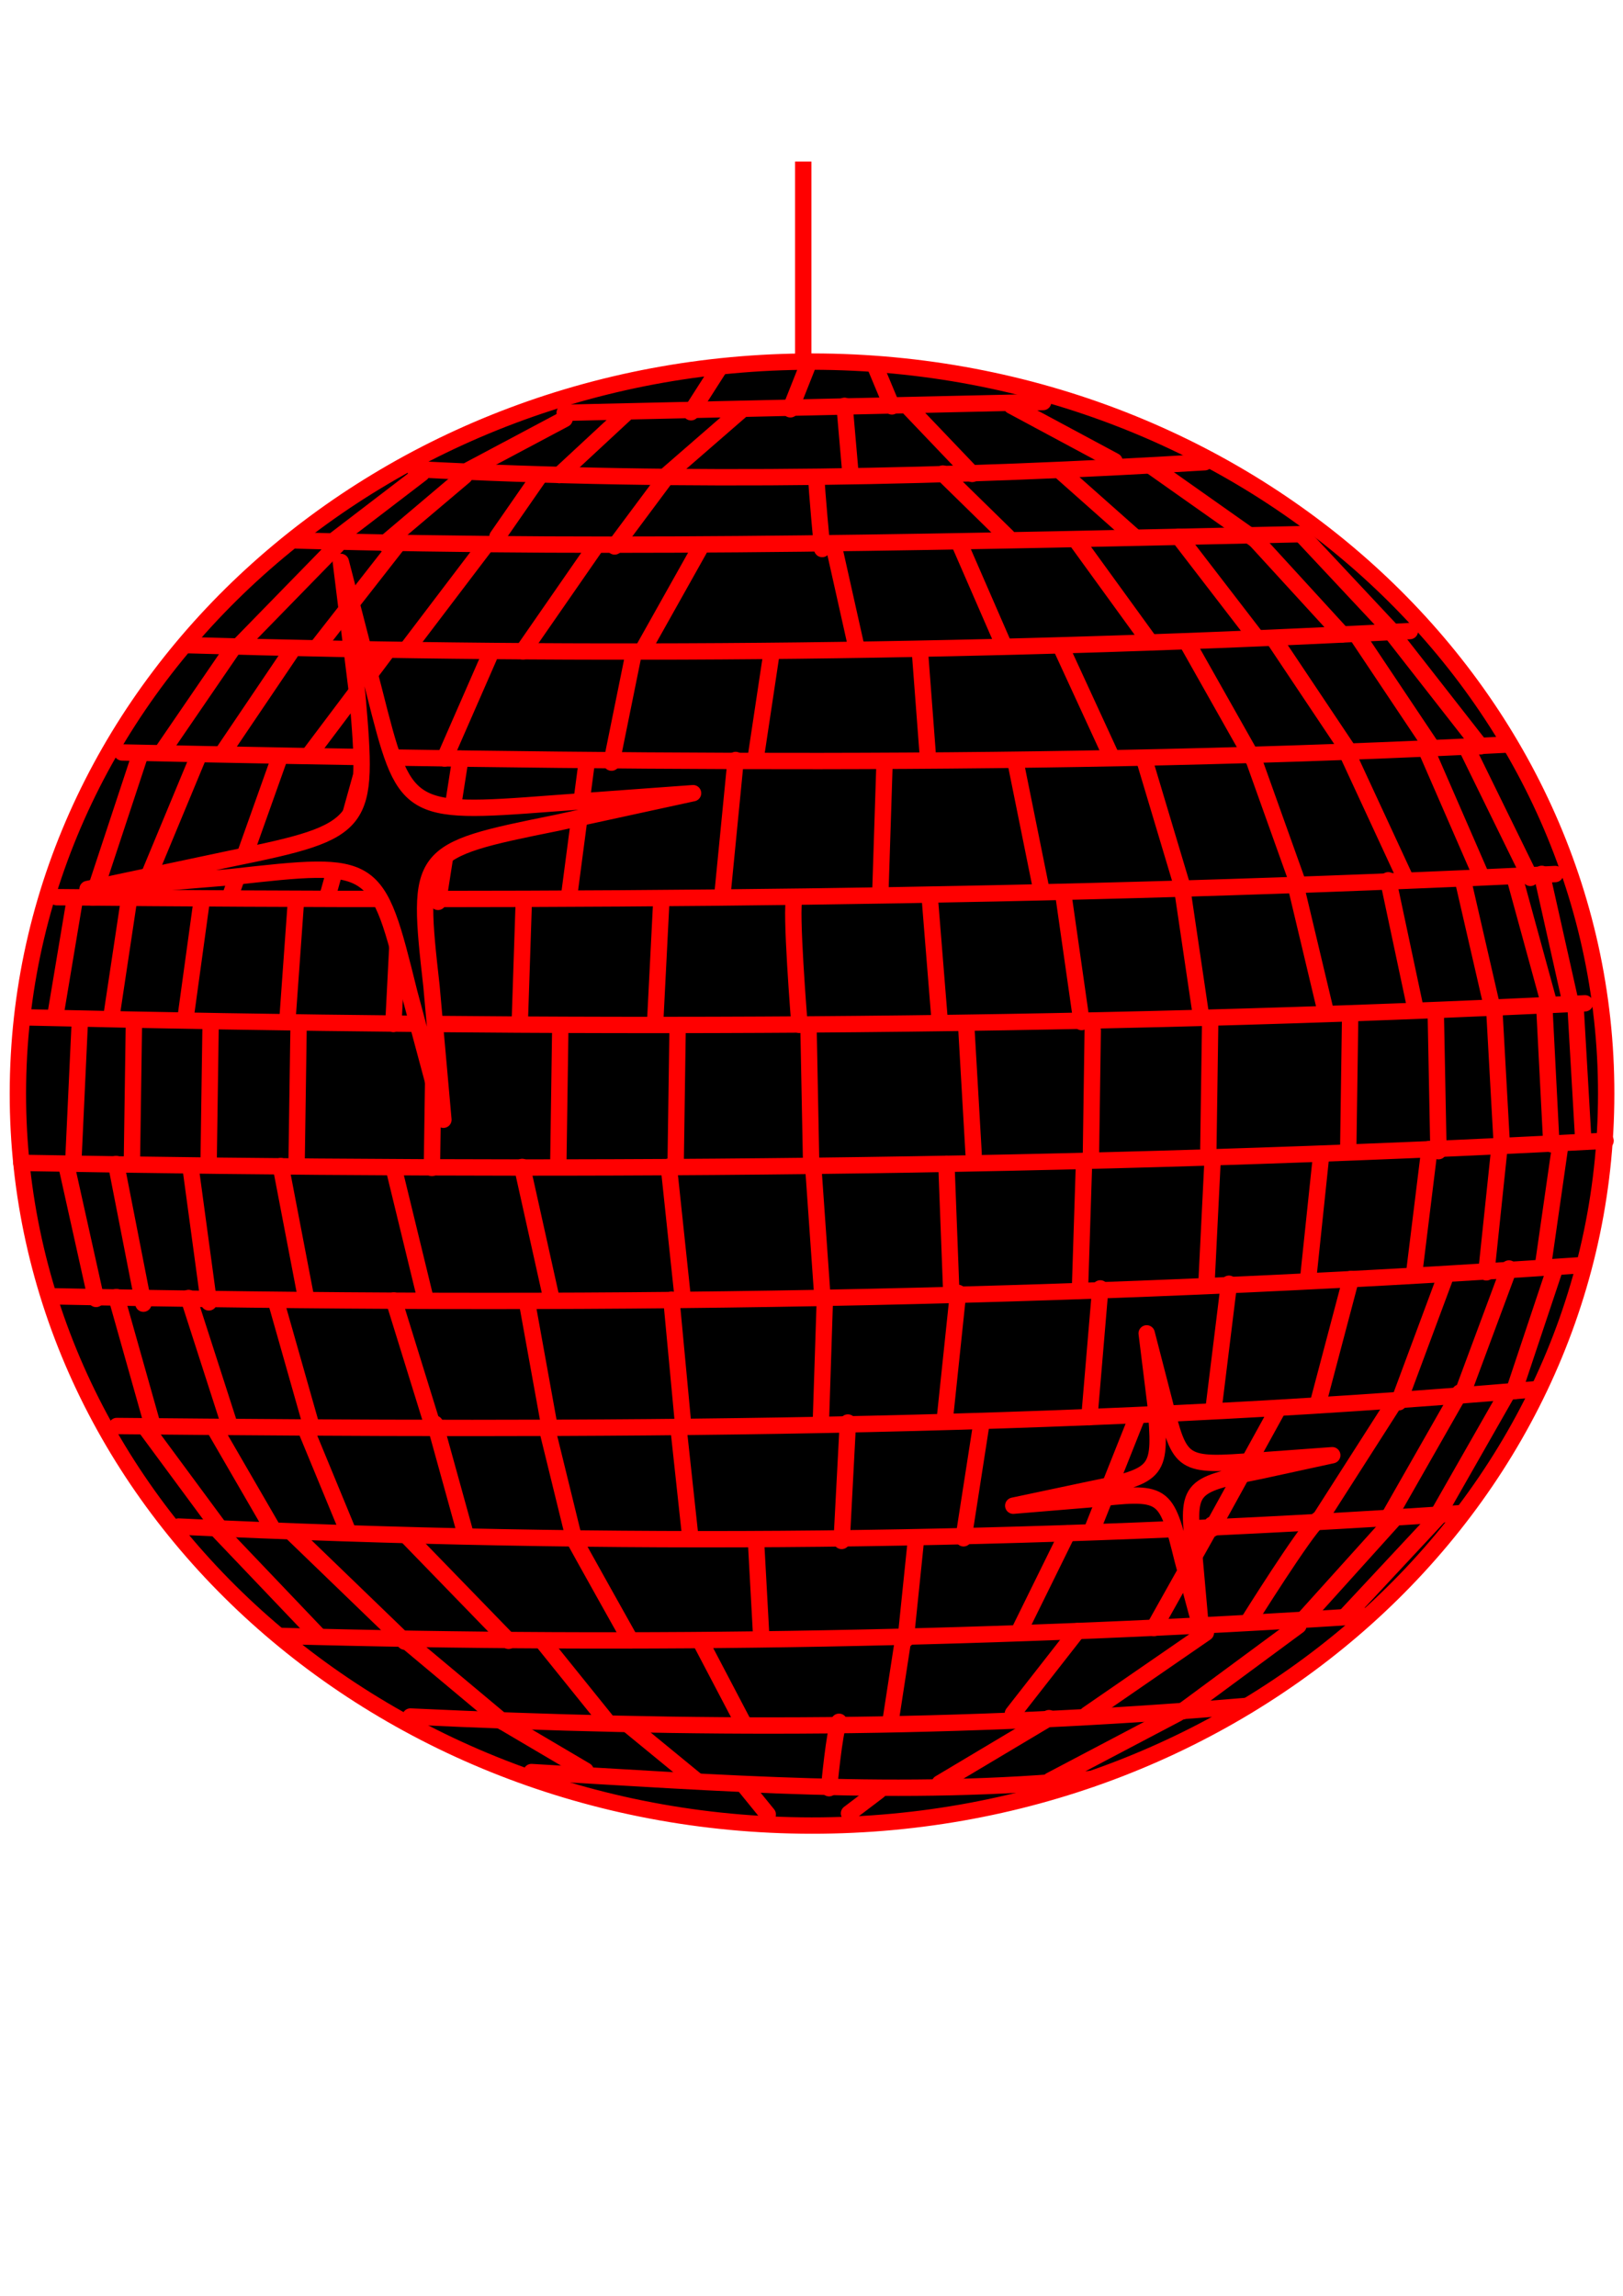 <?xml version="1.0"?><svg width="793.701" height="1122.52" xmlns="http://www.w3.org/2000/svg">
 <g>
  <title>Layer 1</title>
  <g id="layer1">
   <g id="g3049">
    <path d="m785.442,539.475c-2.795,197.627 -178.996,355.729 -393.511,353.092c-214.515,-2.637 -386.074,-165.015 -383.144,-362.64c2.796,-197.627 178.996,-355.729 393.511,-353.092c214.515,2.637 386.074,165.015 383.144,362.64z" id="path2064" stroke-miterlimit="4" stroke-linejoin="round" stroke-linecap="round" stroke-width="8" stroke="#ff0000" fill="#000000"/>
    <path d="m10.434,568.576c258.13,4.529 516.349,2.959 774.744,-10.806" id="path2066" stroke-miterlimit="4" stroke-linejoin="round" stroke-linecap="round" stroke-width="8" stroke="#ff0000" fill-rule="evenodd" fill-opacity="0.75" fill="#000000"/>
    <path d="m27.143,633.839c252.972,5.143 495.03,2.02 746.119,-15.224" id="path2068" stroke-miterlimit="4" stroke-linejoin="round" stroke-linecap="round" stroke-width="8" stroke="#ff0000" fill-rule="evenodd" fill-opacity="0.75" fill="#000000"/>
    <path d="m57.12,697.233c233.154,2.189 459.718,2.263 693.195,-17.908" id="path2070" stroke-miterlimit="4" stroke-linejoin="round" stroke-linecap="round" stroke-width="8" stroke="#ff0000" fill-rule="evenodd" fill-opacity="0.75" fill="#000000"/>
    <path d="m87.303,746.397c213.178,10.075 415.501,7.819 626.826,-6.526" id="path2072" stroke-miterlimit="4" stroke-linejoin="round" stroke-linecap="round" stroke-width="8" stroke="#ff0000" fill-rule="evenodd" fill-opacity="0.75" fill="#000000"/>
    <path d="m137.285,799.871c176.473,4.88 355.271,1.657 529.774,-9.752" id="path2074" stroke-miterlimit="4" stroke-linejoin="round" stroke-linecap="round" stroke-width="8" stroke="#ff0000" fill-rule="evenodd" fill-opacity="0.75" fill="#000000"/>
    <path d="m200.712,839.279c135.993,6.416 269.868,6.706 408.333,-5.146" id="path2076" stroke-miterlimit="4" stroke-linejoin="round" stroke-linecap="round" stroke-width="8" stroke="#ff0000" fill-rule="evenodd" fill-opacity="0.75" fill="#000000"/>
    <path d="m259.902,866.436c91.139,5.187 182.249,12.406 273.595,3.364" id="path2078" stroke-miterlimit="4" stroke-linejoin="round" stroke-linecap="round" stroke-width="8" stroke="#ff0000" fill-rule="evenodd" fill-opacity="0.75" fill="#000000"/>
    <path d="m13.671,497.459c255.904,5.857 509.69,5.588 761.447,-6.904" id="path2080" stroke-miterlimit="4" stroke-linejoin="round" stroke-linecap="round" stroke-width="8" stroke="#ff0000" fill-rule="evenodd" fill-opacity="0.75" fill="#000000"/>
    <path d="m27.763,438.673c244.186,2.324 490.637,0.61 732.822,-11.322" id="path2082" stroke-miterlimit="4" stroke-linejoin="round" stroke-linecap="round" stroke-width="8" stroke="#ff0000" fill-rule="evenodd" fill-opacity="0.75" fill="#000000"/>
    <path d="m59.683,367.909c227.231,4.827 456.697,7.647 677.544,-3.869" id="path2084" stroke-miterlimit="4" stroke-linejoin="round" stroke-linecap="round" stroke-width="8" stroke="#ff0000" fill-rule="evenodd" fill-opacity="0.75" fill="#000000"/>
    <path d="m91.339,315.438c197.057,5.811 400.85,3.572 598.143,-6.878" id="path2086" stroke-miterlimit="4" stroke-linejoin="round" stroke-linecap="round" stroke-width="8" stroke="#ff0000" fill-rule="evenodd" fill-opacity="0.75" fill="#000000"/>
    <path d="m145.043,264.256c161.764,4.699 332.486,0.36 492.162,-3.099" id="path2088" stroke-miterlimit="4" stroke-linejoin="round" stroke-linecap="round" stroke-width="8" stroke="#ff0000" fill-rule="evenodd" fill-opacity="0.75" fill="#000000"/>
    <path d="m202.925,229.389c133.042,7.057 266.23,3.951 386.239,-3.384" id="path2090" stroke-miterlimit="4" stroke-linejoin="round" stroke-linecap="round" stroke-width="8" stroke="#ff0000" fill-rule="evenodd" fill-opacity="0.75" fill="#000000"/>
    <path d="m276.149,201.826l233.997,-5.256" id="path2092" stroke-miterlimit="4" stroke-linejoin="round" stroke-linecap="round" stroke-width="8" stroke="#ff0000" fill-rule="evenodd" fill-opacity="0.75" fill="#000000"/>
    <path d="m331.394,501.365l-1.001,69.112" id="path2094" stroke-miterlimit="4" stroke-linejoin="round" stroke-linecap="round" stroke-width="8" stroke="#ff0000" fill-rule="evenodd" fill-opacity="0.75" fill="#000000"/>
    <path d="m395.38,502.151l1.264,65.073" id="path2096" stroke-miterlimit="4" stroke-linejoin="round" stroke-linecap="round" stroke-width="8" stroke="#ff0000" fill-rule="evenodd" fill-opacity="0.75" fill="#000000"/>
    <path d="m472.604,503.101l3.529,61.035" id="path2098" stroke-miterlimit="4" stroke-linejoin="round" stroke-linecap="round" stroke-width="8" stroke="#ff0000" fill-rule="evenodd" fill-opacity="0.75" fill="#000000"/>
    <path d="m534.383,503.86l-0.883,60.981" id="path2100" stroke-miterlimit="4" stroke-linejoin="round" stroke-linecap="round" stroke-width="8" stroke="#ff0000" fill-rule="evenodd" fill-opacity="0.75" fill="#000000"/>
    <path d="m591.838,498.467l-0.913,63.014" id="path2104" stroke-miterlimit="4" stroke-linejoin="round" stroke-linecap="round" stroke-width="8" stroke="#ff0000" fill-rule="evenodd" fill-opacity="0.75" fill="#000000"/>
    <path d="m660.267,497.275l-0.913,63.014" id="path2106" stroke-miterlimit="4" stroke-linejoin="round" stroke-linecap="round" stroke-width="8" stroke="#ff0000" fill-rule="evenodd" fill-opacity="0.75" fill="#000000"/>
    <path d="m702.188,497.791l1.264,65.073" id="path2108" stroke-miterlimit="4" stroke-linejoin="round" stroke-linecap="round" stroke-width="8" stroke="#ff0000" fill-rule="evenodd" fill-opacity="0.75" fill="#000000"/>
    <path d="m730.901,496.111l3.5,63.068" id="path2110" stroke-miterlimit="4" stroke-linejoin="round" stroke-linecap="round" stroke-width="8" stroke="#ff0000" fill-rule="evenodd" fill-opacity="0.75" fill="#000000"/>
    <path d="m755.231,492.344l3.441,67.133" id="path2112" stroke-miterlimit="4" stroke-linejoin="round" stroke-linecap="round" stroke-width="8" stroke="#ff0000" fill-rule="evenodd" fill-opacity="0.75" fill="#000000"/>
    <path d="m770.646,494.566l3.53,61.035" id="path2114" stroke-miterlimit="4" stroke-linejoin="round" stroke-linecap="round" stroke-width="8" stroke="#ff0000" fill-rule="evenodd" fill-opacity="0.75" fill="#000000"/>
    <path d="m273.968,504.725l-0.913,63.014" id="path2116" stroke-miterlimit="4" stroke-linejoin="round" stroke-linecap="round" stroke-width="8" stroke="#ff0000" fill-rule="evenodd" fill-opacity="0.75" fill="#000000"/>
    <path d="m212.248,499.9l-1.031,71.145" id="path2118" stroke-miterlimit="4" stroke-linejoin="round" stroke-linecap="round" stroke-width="8" stroke="#ff0000" fill-rule="evenodd" fill-opacity="0.75" fill="#000000"/>
    <path d="m145.997,503.151l-0.972,67.079" id="path2124" stroke-miterlimit="4" stroke-linejoin="round" stroke-linecap="round" stroke-width="8" stroke="#ff0000" fill-rule="evenodd" fill-opacity="0.75" fill="#000000"/>
    <path d="m103.016,499.574l-1.016,70.128" id="path2126" stroke-miterlimit="4" stroke-linejoin="round" stroke-linecap="round" stroke-width="8" stroke="#ff0000" fill-rule="evenodd" fill-opacity="0.75" fill="#000000"/>
    <path d="m65.492,500.129l-1.001,69.112" id="path2128" stroke-miterlimit="4" stroke-linejoin="round" stroke-linecap="round" stroke-width="8" stroke="#ff0000" fill-rule="evenodd" fill-opacity="0.75" fill="#000000"/>
    <path d="m39.015,499.803l-3.207,69.085" id="path2130" stroke-miterlimit="4" stroke-linejoin="round" stroke-linecap="round" stroke-width="8" stroke="#ff0000" fill-rule="evenodd" fill-opacity="0.75" fill="#000000"/>
    <path d="m388.57,439.043c-2.265,4.038 2.412,62.038 2.412,62.038" id="path2132" stroke-miterlimit="4" stroke-linejoin="round" stroke-linecap="round" stroke-width="8" stroke="#ff0000" fill-rule="evenodd" fill-opacity="0.75" fill="#000000"/>
    <path d="m454.762,439.856l4.677,58" id="path2134" stroke-miterlimit="4" stroke-linejoin="round" stroke-linecap="round" stroke-width="8" stroke="#ff0000" fill-rule="evenodd" fill-opacity="0.75" fill="#000000"/>
    <path d="m519.91,436.591l9.016,63.136" id="path2136" stroke-miterlimit="4" stroke-linejoin="round" stroke-linecap="round" stroke-width="8" stroke="#ff0000" fill-rule="evenodd" fill-opacity="0.75" fill="#000000"/>
    <path d="m578.395,436.294l9.046,61.103" id="path2138" stroke-miterlimit="4" stroke-linejoin="round" stroke-linecap="round" stroke-width="8" stroke="#ff0000" fill-rule="evenodd" fill-opacity="0.75" fill="#000000"/>
    <path d="m633.614,432.906l14.562,61.171" id="path2140" stroke-miterlimit="4" stroke-linejoin="round" stroke-linecap="round" stroke-width="8" stroke="#ff0000" fill-rule="evenodd" fill-opacity="0.75" fill="#000000"/>
    <path d="m678.889,430.413l13.429,63.19" id="path2142" stroke-miterlimit="4" stroke-linejoin="round" stroke-linecap="round" stroke-width="8" stroke="#ff0000" fill-rule="evenodd" fill-opacity="0.75" fill="#000000"/>
    <path d="m715.31,429.845l14.532,63.204" id="path2144" stroke-miterlimit="4" stroke-linejoin="round" stroke-linecap="round" stroke-width="8" stroke="#ff0000" fill-rule="evenodd" fill-opacity="0.75" fill="#000000"/>
    <path d="m740.698,429.14l16.768,61.198" id="path2146" stroke-miterlimit="4" stroke-linejoin="round" stroke-linecap="round" stroke-width="8" stroke="#ff0000" fill-rule="evenodd" fill-opacity="0.75" fill="#000000"/>
    <path d="m753.966,427.27l13.473,60.141" id="path2148" stroke-miterlimit="4" stroke-linejoin="round" stroke-linecap="round" stroke-width="8" stroke="#ff0000" fill-rule="evenodd" fill-opacity="0.75" fill="#000000"/>
    <path d="m323.466,439.259l-3.09,60.954" id="path2150" stroke-miterlimit="4" stroke-linejoin="round" stroke-linecap="round" stroke-width="8" stroke="#ff0000" fill-rule="evenodd" fill-opacity="0.75" fill="#000000"/>
    <path d="m256.126,441.481l-1.957,58.934" id="path2152" stroke-miterlimit="4" stroke-linejoin="round" stroke-linecap="round" stroke-width="8" stroke="#ff0000" fill-rule="evenodd" fill-opacity="0.75" fill="#000000"/>
    <path d="m195.45,440.735l-3.075,59.937" id="path2154" stroke-miterlimit="4" stroke-linejoin="round" stroke-linecap="round" stroke-width="8" stroke="#ff0000" fill-rule="evenodd" fill-opacity="0.75" fill="#000000"/>
    <path d="m144.688,441.127l-4.149,57.891" id="path2156" stroke-miterlimit="4" stroke-linejoin="round" stroke-linecap="round" stroke-width="8" stroke="#ff0000" fill-rule="evenodd" fill-opacity="0.75" fill="#000000"/>
    <path d="m98.324,442.59l-7.4,53.785" id="path2158" stroke-miterlimit="4" stroke-linejoin="round" stroke-linecap="round" stroke-width="8" stroke="#ff0000" fill-rule="evenodd" fill-opacity="0.75" fill="#000000"/>
    <path d="m63.051,440.124l-8.547,56.82" id="path2160" stroke-miterlimit="4" stroke-linejoin="round" stroke-linecap="round" stroke-width="8" stroke="#ff0000" fill-rule="evenodd" fill-opacity="0.75" fill="#000000"/>
    <path d="m359.755,371.598l-6.473,65.995" id="path2162" stroke-miterlimit="4" stroke-linejoin="round" stroke-linecap="round" stroke-width="8" stroke="#ff0000" fill-rule="evenodd" fill-opacity="0.75" fill="#000000"/>
    <path d="m432.552,373.509l-2.001,61.984" id="path2164" stroke-miterlimit="4" stroke-linejoin="round" stroke-linecap="round" stroke-width="8" stroke="#ff0000" fill-rule="evenodd" fill-opacity="0.75" fill="#000000"/>
    <path d="m496.567,372.263l12.355,61.144" id="path2166" stroke-miterlimit="4" stroke-linejoin="round" stroke-linecap="round" stroke-width="8" stroke="#ff0000" fill-rule="evenodd" fill-opacity="0.75" fill="#000000"/>
    <path d="m559.479,371.003l18.945,63.258" id="path2168" stroke-miterlimit="4" stroke-linejoin="round" stroke-linecap="round" stroke-width="8" stroke="#ff0000" fill-rule="evenodd" fill-opacity="0.75" fill="#000000"/>
    <path d="m612.463,369.622l22.269,62.282" id="path2170" stroke-miterlimit="4" stroke-linejoin="round" stroke-linecap="round" stroke-width="8" stroke="#ff0000" fill-rule="evenodd" fill-opacity="0.75" fill="#000000"/>
    <path d="m658.826,368.158l28.889,62.364" id="path2172" stroke-miterlimit="4" stroke-linejoin="round" stroke-linecap="round" stroke-width="8" stroke="#ff0000" fill-rule="evenodd" fill-opacity="0.75" fill="#000000"/>
    <path d="m697.468,366.6l26.697,61.32" id="path2174" stroke-miterlimit="4" stroke-linejoin="round" stroke-linecap="round" stroke-width="8" stroke="#ff0000" fill-rule="evenodd" fill-opacity="0.75" fill="#000000"/>
    <path d="m717.34,365.828l31.08,63.407" id="path2176" stroke-miterlimit="4" stroke-linejoin="round" stroke-linecap="round" stroke-width="8" stroke="#ff0000" fill-rule="evenodd" fill-opacity="0.75" fill="#000000"/>
    <path d="m286.914,372.735l-8.679,65.968" id="path2178" stroke-miterlimit="4" stroke-linejoin="round" stroke-linecap="round" stroke-width="8" stroke="#ff0000" fill-rule="evenodd" fill-opacity="0.75" fill="#000000"/>
    <path d="m225.149,370.959l-10.944,70.006" id="path2180" stroke-miterlimit="4" stroke-linejoin="round" stroke-linecap="round" stroke-width="8" stroke="#ff0000" fill-rule="evenodd" fill-opacity="0.75" fill="#000000"/>
    <path d="m178.8,371.406l-18.623,66.862" id="path2182" stroke-miterlimit="4" stroke-linejoin="round" stroke-linecap="round" stroke-width="8" stroke="#ff0000" fill-rule="evenodd" fill-opacity="0.75" fill="#000000"/>
    <path d="m136.893,369.874l-24.153,67.81" id="path2184" stroke-miterlimit="4" stroke-linejoin="round" stroke-linecap="round" stroke-width="8" stroke="#ff0000" fill-rule="evenodd" fill-opacity="0.75" fill="#000000"/>
    <path d="m97.178,369.386l-28.581,68.772" id="path2186" stroke-miterlimit="4" stroke-linejoin="round" stroke-linecap="round" stroke-width="8" stroke="#ff0000" fill-rule="evenodd" fill-opacity="0.75" fill="#000000"/>
    <path d="m68.494,369.034l-23.08,69.857" id="path2188" stroke-miterlimit="4" stroke-linejoin="round" stroke-linecap="round" stroke-width="8" stroke="#ff0000" fill-rule="evenodd" fill-opacity="0.75" fill="#000000"/>
    <path d="m36.574,439.798l-9.665,57.823" id="path2190" stroke-miterlimit="4" stroke-linejoin="round" stroke-linecap="round" stroke-width="8" stroke="#ff0000" fill-rule="evenodd" fill-opacity="0.75" fill="#000000"/>
    <path d="m377.039,320.984l-7.326,48.703" id="path2192" stroke-miterlimit="4" stroke-linejoin="round" stroke-linecap="round" stroke-width="8" stroke="#ff0000" fill-rule="evenodd" fill-opacity="0.75" fill="#000000"/>
    <path d="m449.895,318.83l3.706,48.839" id="path2194" stroke-miterlimit="4" stroke-linejoin="round" stroke-linecap="round" stroke-width="8" stroke="#ff0000" fill-rule="evenodd" fill-opacity="0.75" fill="#000000"/>
    <path d="m519.426,317.651l23.535,51.116" id="path2196" stroke-miterlimit="4" stroke-linejoin="round" stroke-linecap="round" stroke-width="8" stroke="#ff0000" fill-rule="evenodd" fill-opacity="0.75" fill="#000000"/>
    <path d="m581.25,315.362l31.198,55.276" id="path2198" stroke-miterlimit="4" stroke-linejoin="round" stroke-linecap="round" stroke-width="8" stroke="#ff0000" fill-rule="evenodd" fill-opacity="0.75" fill="#000000"/>
    <path d="m623.216,312.828l35.64,53.298" id="path2200" stroke-miterlimit="4" stroke-linejoin="round" stroke-linecap="round" stroke-width="8" stroke="#ff0000" fill-rule="evenodd" fill-opacity="0.75" fill="#000000"/>
    <path d="m664.064,311.297l35.64,53.298" id="path2202" stroke-miterlimit="4" stroke-linejoin="round" stroke-linecap="round" stroke-width="8" stroke="#ff0000" fill-rule="evenodd" fill-opacity="0.75" fill="#000000"/>
    <path d="m680.641,309.468l43.333,55.425" id="path2204" stroke-miterlimit="4" stroke-linejoin="round" stroke-linecap="round" stroke-width="8" stroke="#ff0000" fill-rule="evenodd" fill-opacity="0.75" fill="#000000"/>
    <path d="m309.744,320.156l-10.694,52.728" id="path2206" stroke-miterlimit="4" stroke-linejoin="round" stroke-linecap="round" stroke-width="8" stroke="#ff0000" fill-rule="evenodd" fill-opacity="0.75" fill="#000000"/>
    <path d="m239.109,321.321l-21.682,49.543" id="path2208" stroke-miterlimit="4" stroke-linejoin="round" stroke-linecap="round" stroke-width="8" stroke="#ff0000" fill-rule="evenodd" fill-opacity="0.75" fill="#000000"/>
    <path d="m188.376,319.681l-37.127,49.353" id="path2210" stroke-miterlimit="4" stroke-linejoin="round" stroke-linecap="round" stroke-width="8" stroke="#ff0000" fill-rule="evenodd" fill-opacity="0.75" fill="#000000"/>
    <path d="m142.042,319.111l-32.699,48.391" id="path2212" stroke-miterlimit="4" stroke-linejoin="round" stroke-linecap="round" stroke-width="8" stroke="#ff0000" fill-rule="evenodd" fill-opacity="0.75" fill="#000000"/>
    <path d="m113.373,317.742l-33.818,49.394" id="path2214" stroke-miterlimit="4" stroke-linejoin="round" stroke-linecap="round" stroke-width="8" stroke="#ff0000" fill-rule="evenodd" fill-opacity="0.75" fill="#000000"/>
    <path d="m407.621,266.467l11.399,50.967" id="path2216" stroke-miterlimit="4" stroke-linejoin="round" stroke-linecap="round" stroke-width="8" stroke="#ff0000" fill-rule="evenodd" fill-opacity="0.75" fill="#000000"/>
    <path d="m469.415,266.21l21.357,49.056" id="path2218" stroke-miterlimit="4" stroke-linejoin="round" stroke-linecap="round" stroke-width="8" stroke="#ff0000" fill-rule="evenodd" fill-opacity="0.75" fill="#000000"/>
    <path d="m526.811,264.883l35.699,49.232" id="path2220" stroke-miterlimit="4" stroke-linejoin="round" stroke-linecap="round" stroke-width="8" stroke="#ff0000" fill-rule="evenodd" fill-opacity="0.75" fill="#000000"/>
    <path d="m576.499,262.444l37.906,49.259" id="path2222" stroke-miterlimit="4" stroke-linejoin="round" stroke-linecap="round" stroke-width="8" stroke="#ff0000" fill-rule="evenodd" fill-opacity="0.75" fill="#000000"/>
    <path d="m613.994,263.921l42.362,46.265" id="path2224" stroke-miterlimit="4" stroke-linejoin="round" stroke-linecap="round" stroke-width="8" stroke="#ff0000" fill-rule="evenodd" fill-opacity="0.75" fill="#000000"/>
    <path d="m637.19,262.173l42.377,45.248" id="path2226" stroke-miterlimit="4" stroke-linejoin="round" stroke-linecap="round" stroke-width="8" stroke="#ff0000" fill-rule="evenodd" fill-opacity="0.75" fill="#000000"/>
    <path d="m342.502,267.699l-28.316,50.478" id="path2228" stroke-miterlimit="4" stroke-linejoin="round" stroke-linecap="round" stroke-width="8" stroke="#ff0000" fill-rule="evenodd" fill-opacity="0.75" fill="#000000"/>
    <path d="m290.637,268.078l-34.935,50.397" id="path2230" stroke-miterlimit="4" stroke-linejoin="round" stroke-linecap="round" stroke-width="8" stroke="#ff0000" fill-rule="evenodd" fill-opacity="0.75" fill="#000000"/>
    <path d="m237.698,266.411l-38.245,50.356" id="path2232" stroke-miterlimit="4" stroke-linejoin="round" stroke-linecap="round" stroke-width="8" stroke="#ff0000" fill-rule="evenodd" fill-opacity="0.75" fill="#000000"/>
    <path d="m194.673,265.882l-39.348,50.343" id="path2234" stroke-miterlimit="4" stroke-linejoin="round" stroke-linecap="round" stroke-width="8" stroke="#ff0000" fill-rule="evenodd" fill-opacity="0.75" fill="#000000"/>
    <path d="m164.871,266.532l-47.041,48.215" id="path2236" stroke-miterlimit="4" stroke-linejoin="round" stroke-linecap="round" stroke-width="8" stroke="#ff0000" fill-rule="evenodd" fill-opacity="0.75" fill="#000000"/>
    <path d="m399.266,233.835c-0.059,4.065 2.809,34.596 2.809,34.596" id="path2238" stroke-miterlimit="4" stroke-linejoin="round" stroke-linecap="round" stroke-width="8" stroke="#ff0000" fill-rule="evenodd" fill-opacity="0.75" fill="#000000"/>
    <path d="m461.09,231.546l31.551,30.884" id="path2240" stroke-miterlimit="4" stroke-linejoin="round" stroke-linecap="round" stroke-width="8" stroke="#ff0000" fill-rule="evenodd" fill-opacity="0.75" fill="#000000"/>
    <path d="m519.574,231.248l34.861,30.924" id="path2242" stroke-miterlimit="4" stroke-linejoin="round" stroke-linecap="round" stroke-width="8" stroke="#ff0000" fill-rule="evenodd" fill-opacity="0.75" fill="#000000"/>
    <path d="m562.658,227.712l51.335,36.21" id="path2244" stroke-miterlimit="4" stroke-linejoin="round" stroke-linecap="round" stroke-width="8" stroke="#ff0000" fill-rule="evenodd" fill-opacity="0.75" fill="#000000"/>
    <path d="m325.337,233.943l-24.756,33.241" id="path2246" stroke-miterlimit="4" stroke-linejoin="round" stroke-linecap="round" stroke-width="8" stroke="#ff0000" fill-rule="evenodd" fill-opacity="0.75" fill="#000000"/>
    <path d="m263.557,233.184l-20.285,29.23" id="path2248" stroke-miterlimit="4" stroke-linejoin="round" stroke-linecap="round" stroke-width="8" stroke="#ff0000" fill-rule="evenodd" fill-opacity="0.75" fill="#000000"/>
    <path d="m227.151,232.736l-39.098,33.065" id="path2250" stroke-miterlimit="4" stroke-linejoin="round" stroke-linecap="round" stroke-width="8" stroke="#ff0000" fill-rule="evenodd" fill-opacity="0.75" fill="#000000"/>
    <path d="m206.205,231.462l-45.747,35.016" id="path2252" stroke-miterlimit="4" stroke-linejoin="round" stroke-linecap="round" stroke-width="8" stroke="#ff0000" fill-rule="evenodd" fill-opacity="0.75" fill="#000000"/>
    <path d="m326.469,231.924l35.759,-31.073" id="path2254" stroke-miterlimit="4" stroke-linejoin="round" stroke-linecap="round" stroke-width="8" stroke="#ff0000" fill-rule="evenodd" fill-opacity="0.75" fill="#000000"/>
    <path d="m305.935,202.192l-32.435,30.097" id="path2256" stroke-miterlimit="4" stroke-linejoin="round" stroke-linecap="round" stroke-width="8" stroke="#ff0000" fill-rule="evenodd" fill-opacity="0.75" fill="#000000"/>
    <path d="m276.105,204.875l-46.703,24.839" id="path2258" stroke-miterlimit="4" stroke-linejoin="round" stroke-linecap="round" stroke-width="8" stroke="#ff0000" fill-rule="evenodd" fill-opacity="0.75" fill="#000000"/>
    <path d="m413.02,198.426l2.839,32.564" id="path2260" stroke-miterlimit="4" stroke-linejoin="round" stroke-linecap="round" stroke-width="8" stroke="#ff0000" fill-rule="evenodd" fill-opacity="0.75" fill="#000000"/>
    <path d="m444.998,199.835l30.433,31.887" id="path2262" stroke-miterlimit="4" stroke-linejoin="round" stroke-linecap="round" stroke-width="8" stroke="#ff0000" fill-rule="evenodd" fill-opacity="0.75" fill="#000000"/>
    <path d="m494.672,198.413l50.364,27.049" id="path2264" stroke-miterlimit="4" stroke-linejoin="round" stroke-linecap="round" stroke-width="8" stroke="#ff0000" fill-rule="evenodd" fill-opacity="0.75" fill="#000000"/>
    <path d="m386.513,200.133l8.017,-20.232" id="path2266" stroke-miterlimit="4" stroke-linejoin="round" stroke-linecap="round" stroke-width="8" stroke="#ff0000" fill-rule="evenodd" fill-opacity="0.75" fill="#000000"/>
    <path d="m436.187,198.711l-8.531,-20.435" id="path2268" stroke-miterlimit="4" stroke-linejoin="round" stroke-linecap="round" stroke-width="8" stroke="#ff0000" fill-rule="evenodd" fill-opacity="0.75" fill="#000000"/>
    <path d="m337.943,201.569l13.548,-21.181" id="path2270" stroke-miterlimit="4" stroke-linejoin="round" stroke-linecap="round" stroke-width="8" stroke="#ff0000" fill-rule="evenodd" fill-opacity="0.75" fill="#000000"/>
    <path d="m397.703,570.287l4.574,65.114" id="path2272" stroke-miterlimit="4" stroke-linejoin="round" stroke-linecap="round" stroke-width="8" stroke="#ff0000" fill-rule="evenodd" fill-opacity="0.75" fill="#000000"/>
    <path d="m462.821,569.055l2.397,63.054" id="path2274" stroke-miterlimit="4" stroke-linejoin="round" stroke-linecap="round" stroke-width="8" stroke="#ff0000" fill-rule="evenodd" fill-opacity="0.75" fill="#000000"/>
    <path d="m530.146,567.849l-2.016,63" id="path2276" stroke-miterlimit="4" stroke-linejoin="round" stroke-linecap="round" stroke-width="8" stroke="#ff0000" fill-rule="evenodd" fill-opacity="0.75" fill="#000000"/>
    <path d="m593.073,565.573l-3.119,62.986" id="path2278" stroke-miterlimit="4" stroke-linejoin="round" stroke-linecap="round" stroke-width="8" stroke="#ff0000" fill-rule="evenodd" fill-opacity="0.75" fill="#000000"/>
    <path d="m646.042,565.208l-6.399,60.913" id="path2280" stroke-miterlimit="4" stroke-linejoin="round" stroke-linecap="round" stroke-width="8" stroke="#ff0000" fill-rule="evenodd" fill-opacity="0.75" fill="#000000"/>
    <path d="m699.054,561.793l-7.502,60.899" id="path2282" stroke-miterlimit="4" stroke-linejoin="round" stroke-linecap="round" stroke-width="8" stroke="#ff0000" fill-rule="evenodd" fill-opacity="0.75" fill="#000000"/>
    <path d="m733.269,561.198l-6.399,60.913" id="path2284" stroke-miterlimit="4" stroke-linejoin="round" stroke-linecap="round" stroke-width="8" stroke="#ff0000" fill-rule="evenodd" fill-opacity="0.75" fill="#000000"/>
    <path d="m763.084,559.531l-8.591,59.87" id="path2286" stroke-miterlimit="4" stroke-linejoin="round" stroke-linecap="round" stroke-width="8" stroke="#ff0000" fill-rule="evenodd" fill-opacity="0.75" fill="#000000"/>
    <path d="m327.083,570.436l6.795,64.125" id="path2288" stroke-miterlimit="4" stroke-linejoin="round" stroke-linecap="round" stroke-width="8" stroke="#ff0000" fill-rule="evenodd" fill-opacity="0.75" fill="#000000"/>
    <path d="m255.36,570.57l14.503,65.236" id="path2290" stroke-miterlimit="4" stroke-linejoin="round" stroke-linecap="round" stroke-width="8" stroke="#ff0000" fill-rule="evenodd" fill-opacity="0.75" fill="#000000"/>
    <path d="m192.463,570.814l15.621,64.233" id="path2292" stroke-miterlimit="4" stroke-linejoin="round" stroke-linecap="round" stroke-width="8" stroke="#ff0000" fill-rule="evenodd" fill-opacity="0.75" fill="#000000"/>
    <path d="m137.303,570.136l12.311,64.193" id="path2294" stroke-miterlimit="4" stroke-linejoin="round" stroke-linecap="round" stroke-width="8" stroke="#ff0000" fill-rule="evenodd" fill-opacity="0.75" fill="#000000"/>
    <path d="m93.16,570.609l8.972,66.185" id="path2296" stroke-miterlimit="4" stroke-linejoin="round" stroke-linecap="round" stroke-width="8" stroke="#ff0000" fill-rule="evenodd" fill-opacity="0.75" fill="#000000"/>
    <path d="m56.769,569.146l13.355,68.272" id="path2298" stroke-miterlimit="4" stroke-linejoin="round" stroke-linecap="round" stroke-width="8" stroke="#ff0000" fill-rule="evenodd" fill-opacity="0.75" fill="#000000"/>
    <path d="m32.483,569.864l14.503,65.236" id="path2300" stroke-miterlimit="4" stroke-linejoin="round" stroke-linecap="round" stroke-width="8" stroke="#ff0000" fill-rule="evenodd" fill-opacity="0.75" fill="#000000"/>
    <path d="m403.38,635.415l-1.986,60.967" id="path2302" stroke-miterlimit="4" stroke-linejoin="round" stroke-linecap="round" stroke-width="8" stroke="#ff0000" fill-rule="evenodd" fill-opacity="0.75" fill="#000000"/>
    <path d="m468.528,632.15l-6.399,60.913" id="path2304" stroke-miterlimit="4" stroke-linejoin="round" stroke-linecap="round" stroke-width="8" stroke="#ff0000" fill-rule="evenodd" fill-opacity="0.75" fill="#000000"/>
    <path d="m538.074,629.955l-5.325,62.959" id="path2306" stroke-miterlimit="4" stroke-linejoin="round" stroke-linecap="round" stroke-width="8" stroke="#ff0000" fill-rule="evenodd" fill-opacity="0.75" fill="#000000"/>
    <path d="m601.001,627.679l-7.503,60.9" id="path2308" stroke-miterlimit="4" stroke-linejoin="round" stroke-linecap="round" stroke-width="8" stroke="#ff0000" fill-rule="evenodd" fill-opacity="0.75" fill="#000000"/>
    <path d="m660.618,625.362l-16.343,61.807" id="path2310" stroke-miterlimit="4" stroke-linejoin="round" stroke-linecap="round" stroke-width="8" stroke="#ff0000" fill-rule="evenodd" fill-opacity="0.75" fill="#000000"/>
    <path d="m706.982,623.899l-22.962,61.726" id="path2312" stroke-miterlimit="4" stroke-linejoin="round" stroke-linecap="round" stroke-width="8" stroke="#ff0000" fill-rule="evenodd" fill-opacity="0.75" fill="#000000"/>
    <path d="m737.931,620.214l-22.962,61.726" id="path2314" stroke-miterlimit="4" stroke-linejoin="round" stroke-linecap="round" stroke-width="8" stroke="#ff0000" fill-rule="evenodd" fill-opacity="0.75" fill="#000000"/>
    <path d="m759.98,621.501l-19.608,58.718" id="path2316" stroke-miterlimit="4" stroke-linejoin="round" stroke-linecap="round" stroke-width="8" stroke="#ff0000" fill-rule="evenodd" fill-opacity="0.75" fill="#000000"/>
    <path d="m328.347,635.509l5.736,61.062" id="path2318" stroke-miterlimit="4" stroke-linejoin="round" stroke-linecap="round" stroke-width="8" stroke="#ff0000" fill-rule="evenodd" fill-opacity="0.75" fill="#000000"/>
    <path d="m257.713,636.674l11.237,62.147" id="path2320" stroke-miterlimit="4" stroke-linejoin="round" stroke-linecap="round" stroke-width="8" stroke="#ff0000" fill-rule="evenodd" fill-opacity="0.75" fill="#000000"/>
    <path d="m192.624,635.874l18.974,61.225" id="path2322" stroke-miterlimit="4" stroke-linejoin="round" stroke-linecap="round" stroke-width="8" stroke="#ff0000" fill-rule="evenodd" fill-opacity="0.75" fill="#000000"/>
    <path d="m135.228,637.201l16.797,59.165" id="path2324" stroke-miterlimit="4" stroke-linejoin="round" stroke-linecap="round" stroke-width="8" stroke="#ff0000" fill-rule="evenodd" fill-opacity="0.75" fill="#000000"/>
    <path d="m92.232,634.639l20.063,62.255" id="path2326" stroke-miterlimit="4" stroke-linejoin="round" stroke-linecap="round" stroke-width="8" stroke="#ff0000" fill-rule="evenodd" fill-opacity="0.75" fill="#000000"/>
    <path d="m56.93,634.205l17.842,63.244" id="path2328" stroke-miterlimit="4" stroke-linejoin="round" stroke-linecap="round" stroke-width="8" stroke="#ff0000" fill-rule="evenodd" fill-opacity="0.75" fill="#000000"/>
    <path d="m414.647,695.529l-3.045,57.905" id="path2330" stroke-miterlimit="4" stroke-linejoin="round" stroke-linecap="round" stroke-width="8" stroke="#ff0000" fill-rule="evenodd" fill-opacity="0.75" fill="#000000"/>
    <path d="m479.721,697.345l-8.517,54.788" id="path2332" stroke-miterlimit="4" stroke-linejoin="round" stroke-linecap="round" stroke-width="8" stroke="#ff0000" fill-rule="evenodd" fill-opacity="0.75" fill="#000000"/>
    <path d="m555.916,693.199l-21.756,54.625" id="path2334" stroke-miterlimit="4" stroke-linejoin="round" stroke-linecap="round" stroke-width="8" stroke="#ff0000" fill-rule="evenodd" fill-opacity="0.75" fill="#000000"/>
    <path d="m624.373,689.975l-31.729,57.552" id="path2336" stroke-miterlimit="4" stroke-linejoin="round" stroke-linecap="round" stroke-width="8" stroke="#ff0000" fill-rule="evenodd" fill-opacity="0.75" fill="#000000"/>
    <path d="m680.681,687.617l-36.127,56.482" id="path2338" stroke-miterlimit="4" stroke-linejoin="round" stroke-linecap="round" stroke-width="8" stroke="#ff0000" fill-rule="evenodd" fill-opacity="0.75" fill="#000000"/>
    <path d="m713.88,680.91l-35.097,61.577" id="path2340" stroke-miterlimit="4" stroke-linejoin="round" stroke-linecap="round" stroke-width="8" stroke="#ff0000" fill-rule="evenodd" fill-opacity="0.75" fill="#000000"/>
    <path d="m737.048,681.194l-33.965,59.558" id="path2342" stroke-miterlimit="4" stroke-linejoin="round" stroke-linecap="round" stroke-width="8" stroke="#ff0000" fill-rule="evenodd" fill-opacity="0.75" fill="#000000"/>
    <path d="m331.848,698.577l5.839,53.948" id="path2344" stroke-miterlimit="4" stroke-linejoin="round" stroke-linecap="round" stroke-width="8" stroke="#ff0000" fill-rule="evenodd" fill-opacity="0.75" fill="#000000"/>
    <path d="m267.832,699.823l12.502,50.98" id="path2346" stroke-miterlimit="4" stroke-linejoin="round" stroke-linecap="round" stroke-width="8" stroke="#ff0000" fill-rule="evenodd" fill-opacity="0.75" fill="#000000"/>
    <path d="m212.716,696.096l14.68,53.04" id="path2348" stroke-miterlimit="4" stroke-linejoin="round" stroke-linecap="round" stroke-width="8" stroke="#ff0000" fill-rule="evenodd" fill-opacity="0.75" fill="#000000"/>
    <path d="m149.775,699.388l20.254,49.042" id="path2350" stroke-miterlimit="4" stroke-linejoin="round" stroke-linecap="round" stroke-width="8" stroke="#ff0000" fill-rule="evenodd" fill-opacity="0.75" fill="#000000"/>
    <path d="m104.558,697.816l29.065,50.167" id="path2352" stroke-miterlimit="4" stroke-linejoin="round" stroke-linecap="round" stroke-width="8" stroke="#ff0000" fill-rule="evenodd" fill-opacity="0.75" fill="#000000"/>
    <path d="m71.447,698.425l37.876,51.292" id="path2354" stroke-miterlimit="4" stroke-linejoin="round" stroke-linecap="round" stroke-width="8" stroke="#ff0000" fill-rule="evenodd" fill-opacity="0.75" fill="#000000"/>
    <path d="m369.68,752.918l2.618,47.809" id="path2356" stroke-miterlimit="4" stroke-linejoin="round" stroke-linecap="round" stroke-width="8" stroke="#ff0000" fill-rule="evenodd" fill-opacity="0.75" fill="#000000"/>
    <path d="m448.036,751.848l-5.134,49.747" id="path2358" stroke-miterlimit="4" stroke-linejoin="round" stroke-linecap="round" stroke-width="8" stroke="#ff0000" fill-rule="evenodd" fill-opacity="0.75" fill="#000000"/>
    <path d="m521.995,749.708l-23.874,48.5" id="path2360" stroke-miterlimit="4" stroke-linejoin="round" stroke-linecap="round" stroke-width="8" stroke="#ff0000" fill-rule="evenodd" fill-opacity="0.75" fill="#000000"/>
    <path d="m592.674,745.494l-28.316,50.479" id="path2362" stroke-miterlimit="4" stroke-linejoin="round" stroke-linecap="round" stroke-width="8" stroke="#ff0000" fill-rule="evenodd" fill-opacity="0.75" fill="#000000"/>
    <path d="m644.569,743.082c-6.708,6.017 -33.818,49.394 -33.818,49.394" id="path2364" stroke-miterlimit="4" stroke-linejoin="round" stroke-linecap="round" stroke-width="8" stroke="#ff0000" fill-rule="evenodd" fill-opacity="0.75" fill="#000000"/>
    <path d="m680.975,743.53l-42.614,47.253" id="path2366" stroke-miterlimit="4" stroke-linejoin="round" stroke-linecap="round" stroke-width="8" stroke="#ff0000" fill-rule="evenodd" fill-opacity="0.75" fill="#000000"/>
    <path d="m704.186,740.766l-45.953,49.245" id="path2368" stroke-miterlimit="4" stroke-linejoin="round" stroke-linecap="round" stroke-width="8" stroke="#ff0000" fill-rule="evenodd" fill-opacity="0.75" fill="#000000"/>
    <path d="m280.32,751.819c2.148,4.092 27.962,50.154 27.962,50.154" id="path2370" stroke-miterlimit="4" stroke-linejoin="round" stroke-linecap="round" stroke-width="8" stroke="#ff0000" fill-rule="evenodd" fill-opacity="0.75" fill="#000000"/>
    <path d="m199.771,751.846l48.923,50.412" id="path2372" stroke-miterlimit="4" stroke-linejoin="round" stroke-linecap="round" stroke-width="8" stroke="#ff0000" fill-rule="evenodd" fill-opacity="0.75" fill="#000000"/>
    <path d="m143.523,750.138l54.409,52.512" id="path2374" stroke-miterlimit="4" stroke-linejoin="round" stroke-linecap="round" stroke-width="8" stroke="#ff0000" fill-rule="evenodd" fill-opacity="0.75" fill="#000000"/>
    <path d="m106.043,747.644l49.997,52.458" id="path2376" stroke-miterlimit="4" stroke-linejoin="round" stroke-linecap="round" stroke-width="8" stroke="#ff0000" fill-rule="evenodd" fill-opacity="0.75" fill="#000000"/>
    <path d="m342.481,802.393l21.475,40.925" id="path2378" stroke-miterlimit="4" stroke-linejoin="round" stroke-linecap="round" stroke-width="8" stroke="#ff0000" fill-rule="evenodd" fill-opacity="0.75" fill="#000000"/>
    <path d="m441.814,800.565l-6.09,39.57" id="path2380" stroke-miterlimit="4" stroke-linejoin="round" stroke-linecap="round" stroke-width="8" stroke="#ff0000" fill-rule="evenodd" fill-opacity="0.75" fill="#000000"/>
    <path d="m526.819,797.544l-31.479,40.274" id="path2382" stroke-miterlimit="4" stroke-linejoin="round" stroke-linecap="round" stroke-width="8" stroke="#ff0000" fill-rule="evenodd" fill-opacity="0.75" fill="#000000"/>
    <path d="m589.702,798.317l-57.955,39.949" id="path2384" stroke-miterlimit="4" stroke-linejoin="round" stroke-linecap="round" stroke-width="8" stroke="#ff0000" fill-rule="evenodd" fill-opacity="0.75" fill="#000000"/>
    <path d="m634.992,794.808l-56.882,41.995" id="path2386" stroke-miterlimit="4" stroke-linejoin="round" stroke-linecap="round" stroke-width="8" stroke="#ff0000" fill-rule="evenodd" fill-opacity="0.75" fill="#000000"/>
    <path d="m265.242,802.461l31.434,39.014" id="path2388" stroke-miterlimit="4" stroke-linejoin="round" stroke-linecap="round" stroke-width="8" stroke="#ff0000" fill-rule="evenodd" fill-opacity="0.75" fill="#000000"/>
    <path d="m199.035,802.663l46.878,39.204" id="path2390" stroke-miterlimit="4" stroke-linejoin="round" stroke-linecap="round" stroke-width="8" stroke="#ff0000" fill-rule="evenodd" fill-opacity="0.75" fill="#000000"/>
    <path d="m410.32,841.856c-2.265,4.038 -4.884,32.469 -4.884,32.469" id="path2392" stroke-miterlimit="4" stroke-linejoin="round" stroke-linecap="round" stroke-width="8" stroke="#ff0000" fill-rule="evenodd" fill-opacity="0.75" fill="#000000"/>
    <path d="m512.963,840.068l-53.425,31.872" id="path2394" stroke-miterlimit="4" stroke-linejoin="round" stroke-linecap="round" stroke-width="8" stroke="#ff0000" fill-rule="evenodd" fill-opacity="0.75" fill="#000000"/>
    <path d="m575.89,837.792l-62.265,32.78" id="path2396" stroke-miterlimit="4" stroke-linejoin="round" stroke-linecap="round" stroke-width="8" stroke="#ff0000" fill-rule="evenodd" fill-opacity="0.75" fill="#000000"/>
    <path d="m307.678,843.643l32.713,26.832" id="path2398" stroke-miterlimit="4" stroke-linejoin="round" stroke-linecap="round" stroke-width="8" stroke="#ff0000" fill-rule="evenodd" fill-opacity="0.75" fill="#000000"/>
    <path d="m245.914,841.868l40.48,23.878" id="path2400" stroke-miterlimit="4" stroke-linejoin="round" stroke-linecap="round" stroke-width="8" stroke="#ff0000" fill-rule="evenodd" fill-opacity="0.75" fill="#000000"/>
    <path d="m429.692,875.639l-14.503,11.004" id="path2402" stroke-miterlimit="4" stroke-linejoin="round" stroke-linecap="round" stroke-width="8" stroke="#ff0000" fill-rule="evenodd" fill-opacity="0.75" fill="#000000"/>
    <path d="m364.618,873.823l10.841,13.348" id="path2404" stroke-miterlimit="4" stroke-linejoin="round" stroke-linecap="round" stroke-width="8" stroke="#ff0000" fill-rule="evenodd" fill-opacity="0.75" fill="#000000"/>
    <path stroke="#ff0000" d="m338.929,387.824l-66.871,14.544c-67.902,13.698 -68.426,14.331 -61.045,79.832l5.826,65.287l-16.71,-62.239c-15.963,-64.338 -16.004,-64.368 -87.01,-56.41l-70.3,5.828l70,-14.836c66.878,-13.547 67.38,-16.045 61.929,-79.963l-8.072,-65.126l16.374,63.433c14.954,58.911 15.148,60.195 86.519,54.706l69.358,-5.057z" id="path2821" stroke-dashoffset="0" stroke-miterlimit="4" marker-end="none" marker-mid="none" marker-start="none" stroke-linejoin="round" stroke-linecap="round" stroke-width="8" fill-rule="nonzero" fill="#000000"/>
    <path stroke="#ff0000" d="m651.516,711.521l-35.23,7.662c-35.773,7.217 -36.049,7.55 -32.161,42.058l3.069,34.396l-8.803,-32.79c-8.41,-33.895 -8.431,-33.911 -45.84,-29.719l-37.036,3.071l36.879,-7.816c35.233,-7.137 35.498,-8.453 32.626,-42.127l-4.252,-34.311l8.627,33.419c7.878,31.036 7.981,31.713 45.581,28.821l36.54,-2.664z" id="path2826" stroke-dashoffset="0" stroke-miterlimit="4" marker-end="none" marker-mid="none" marker-start="none" stroke-linejoin="round" stroke-linecap="round" stroke-width="8" fill-rule="nonzero" fill="#000000"/>
   </g>
  </g>
  <rect fill="#ff0000" stroke="#ff0000" stroke-width="5" x="391.302" y="81.48" width="3" height="90" id="svg_1"/>
 </g>

</svg>